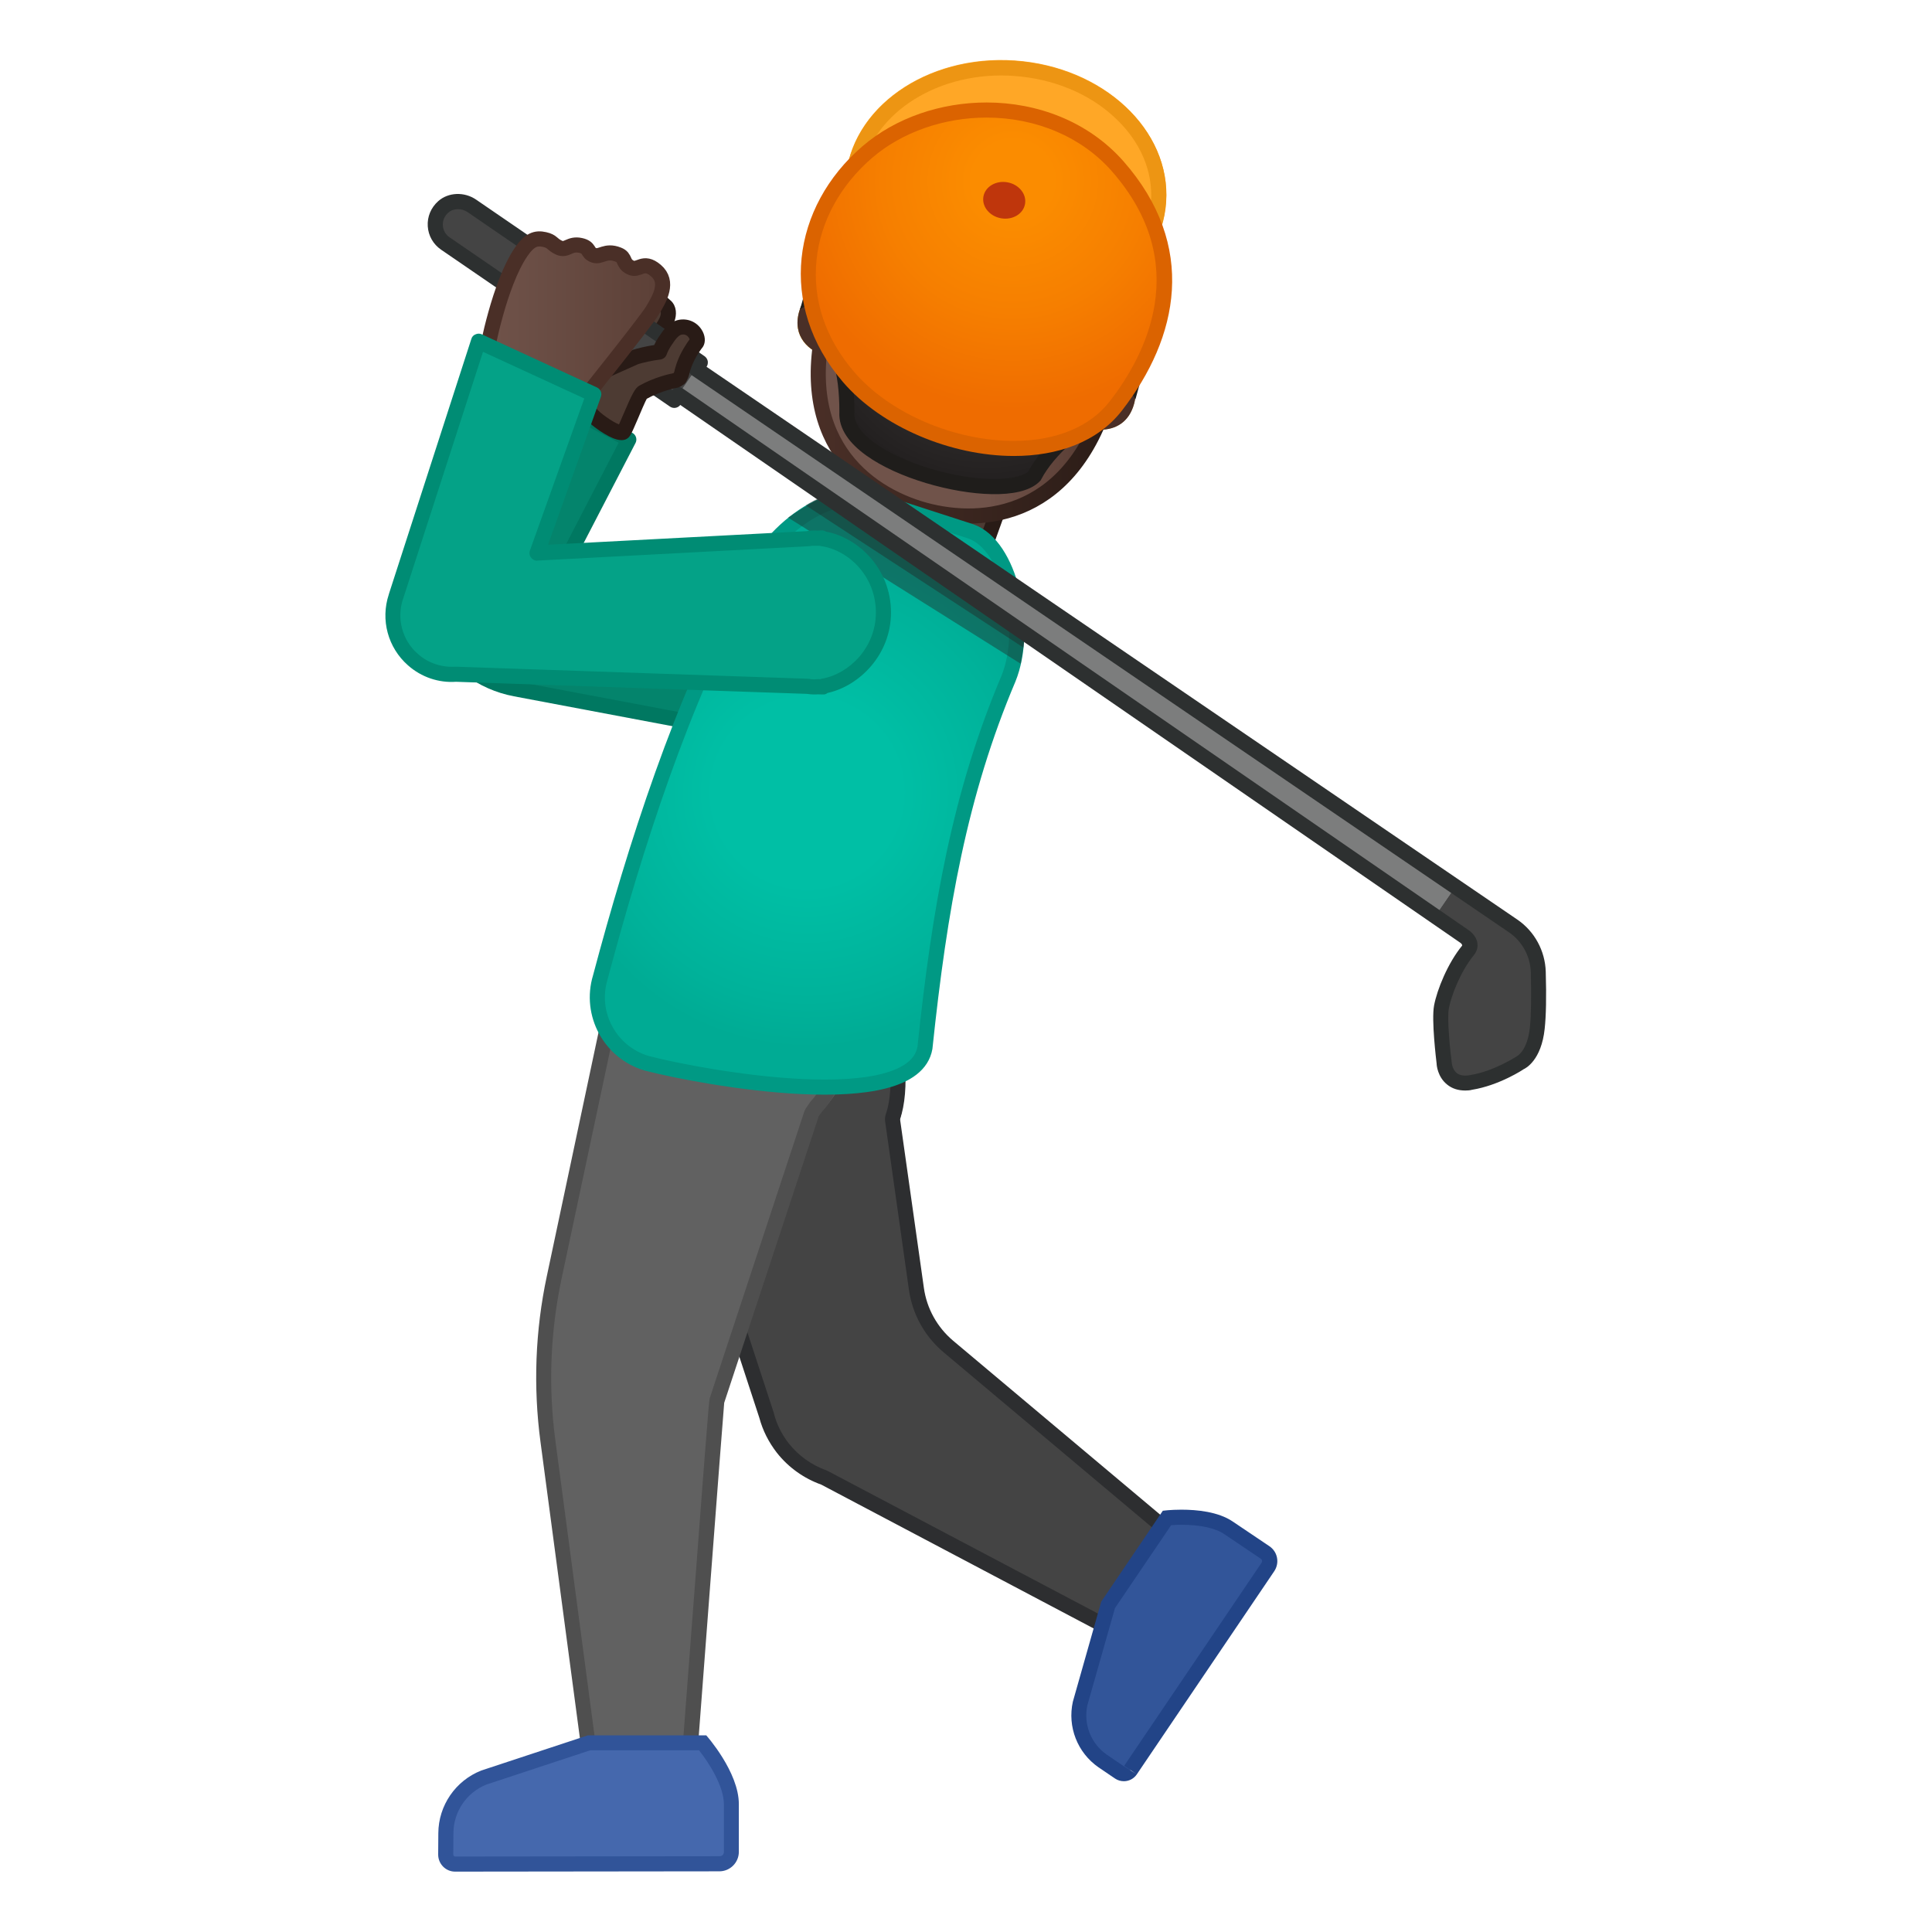 <svg enable-background="new 0 0 128 128" viewBox="0 0 128 128" xmlns="http://www.w3.org/2000/svg" xmlns:xlink="http://www.w3.org/1999/xlink"><path d="m37.13 37.86 4.53-8.74-6.84-3.6-5.85 11.29c-0.81 1.56-0.81 3.42 0 4.98v0c1.04 2.01 2.95 3.43 5.17 3.85l20.62 3.89 1.38-9.78-19.01-1.89z" fill="#04846C" stroke="#007861" stroke-linecap="round" stroke-linejoin="round" stroke-miterlimit="10"/><path d="m46.71 60.35c6.15-1.06 12.01 3.06 13.07 9.22 1.06 6.15-3.06 12.01-9.22 13.07s-10.01-21.22-3.85-22.29z" fill="#444"/><path d="m54.64 97.91c-1.14-0.41-2.08-1.08-2.78-1.97-0.5-0.64-0.86-1.36-1.07-2.13l-8.39-25.65c1.02-2.69 3.08-6.92 4.45-7.32 1.25-0.36 2.44-0.55 3.54-0.55 2.84 0 5.12 1.19 6.78 3.52 2.39 3.37 2.7 8.15 1.99 10.16-0.03 0.08-0.03 0.16-0.02 0.23l1.58 11.19c0.21 1.49 0.96 2.84 2.11 3.8l16.39 13.77-3.25 6.2-21.33-11.25z" fill="#444"/><path d="m50.39 60.79c2.67 0 4.81 1.11 6.37 3.31 2.3 3.24 2.6 7.8 1.93 9.71-0.05 0.15-0.07 0.31-0.05 0.47l1.58 11.18c0.23 1.61 1.04 3.07 2.28 4.12l16.08 13.51-2.83 5.4-20.88-11.02c-0.04-0.02-0.09-0.04-0.13-0.06-0.98-0.35-1.84-0.97-2.48-1.78-0.46-0.59-0.79-1.24-0.98-1.96 0-0.02-0.01-0.03-0.01-0.05l-8.33-25.46c1.21-3.15 3.09-6.57 4.06-6.86 1.19-0.34 2.34-0.51 3.39-0.51m0-1c-1.11 0-2.34 0.18-3.68 0.57-2.17 0.63-4.84 7.79-4.84 7.79l8.44 25.79c0.22 0.82 0.61 1.6 1.16 2.31 0.79 1 1.82 1.71 2.94 2.11l21.76 11.49 3.67-7-16.7-14.03c-1.05-0.89-1.74-2.13-1.93-3.49l-1.58-11.18c1.28-3.67-0.57-14.36-9.24-14.36z" fill="#2D2E30"/><path d="m74.45 117.5c-0.11 0-0.21-0.03-0.3-0.09l-1.09-0.74c-1.24-0.85-1.83-2.36-1.5-3.83l1.86-6.52 3.9-5.75c0.21-0.02 0.54-0.04 0.95-0.04 0.95 0 2.27 0.12 3.12 0.7l2.42 1.63c0.15 0.1 0.26 0.26 0.29 0.44 0.04 0.18 0 0.37-0.11 0.52l-9.1 13.45c-0.09 0.15-0.26 0.23-0.44 0.23z" fill="#325599"/><path d="m78.27 101.02c1.25 0 2.26 0.22 2.84 0.62l2.42 1.63c0.06 0.04 0.07 0.09 0.08 0.12 0.01 0.04 0.01 0.09-0.03 0.15l-9.1 13.45 0.83 0.56-0.88-0.55-1.09-0.74c-1.06-0.73-1.57-2.02-1.3-3.28l1.83-6.44 3.72-5.49c0.19-0.02 0.42-0.03 0.68-0.03m0-1c-0.72 0-1.23 0.07-1.23 0.07l-4.08 6.02-1.88 6.63c-0.37 1.66 0.3 3.38 1.7 4.35l1.09 0.74c0.18 0.12 0.38 0.18 0.59 0.18 0.33 0 0.66-0.16 0.86-0.46l9.1-13.45c0.37-0.55 0.23-1.29-0.32-1.66l-2.42-1.63c-0.97-0.66-2.39-0.79-3.41-0.79z" fill="#224487"/><path d="m45 54.87c6.22-0.54 11.71 4.06 12.25 10.28s-4.06 11.71-10.28 12.25-8.19-21.98-1.97-22.53z" fill="#616161"/><path d="m36.3 95.47c-0.48-3.62-0.34-7.26 0.42-10.83l4.62-21.74 15.26 4.15c-0.24 1.22-1.02 4.67-2.5 6.23l-0.28 0.39c-0.03 0.04-0.05 0.08-0.06 0.13l-6.26 18.98c-0.03 0.07-0.04 0.08-1.88 24.42l-6.43 0.02-2.89-21.75z" fill="#616161"/><path d="m41.71 63.53 14.3 3.89c-0.35 1.62-1.12 4.3-2.28 5.53-0.03 0.04-0.07 0.08-0.09 0.12l-0.23 0.33c-0.05 0.08-0.1 0.17-0.13 0.26l-6.26 18.98c-0.07 0.32-0.22 2.29-1.87 24.08l-5.53 0.02-2.83-21.34c-0.47-3.56-0.33-7.14 0.41-10.66l4.51-21.21m-0.76-1.25-4.72 22.26c-0.77 3.61-0.91 7.33-0.42 11l2.95 22.18 7.33-0.02s1.87-24.72 1.89-24.76l6.26-18.98 0.23-0.33c1.93-2.05 2.71-6.93 2.71-6.93l-16.23-4.42z" fill="#4F4F4F"/><g fill="#E49500"><path d="m74 24.13s1.64 0.77 1.13 2.62c-0.45 1.63-1.88 1.93-3.13 1.59l1.21-4.43 0.79 0.22z"/><path d="m55.25 18.99s-1.8-0.17-2.31 1.68c-0.45 1.63 0.63 2.62 1.88 2.97l1.21-4.43-0.78-0.22z"/></g><linearGradient id="i" x1="72.623" x2="74.728" y1="26.252" y2="26.252" gradientUnits="userSpaceOnUse"><stop stop-color="#70534A" offset="0"/><stop stop-color="#5C4037" offset="1"/></linearGradient><path d="m72.9 27.97c-0.09 0-0.19 0-0.28-0.02l0.94-3.42 0.31 0.08c0.04 0.03 1.16 0.62 0.78 2.01-0.31 1.12-1.12 1.35-1.75 1.35z" fill="url(#i)"/><path d="m73.88 25.26c0.22 0.22 0.46 0.61 0.28 1.23-0.1 0.35-0.29 0.81-0.88 0.94l0.6-2.17m-0.67-1.34-1.21 4.42c0.3 0.08 0.6 0.13 0.91 0.13 0.97 0 1.89-0.47 2.23-1.72 0.5-1.85-1.14-2.62-1.14-2.62l-0.79-0.21z" fill="#4A2F27"/><linearGradient id="h" x1="53.34" x2="55.424" y1="21.23" y2="21.23" gradientUnits="userSpaceOnUse"><stop stop-color="#70534A" offset="0"/><stop stop-color="#5C4037" offset="1"/></linearGradient><path d="m54.49 22.98c-0.61-0.28-1.41-0.91-1.06-2.18 0.33-1.19 1.3-1.31 1.7-1.31l0.3 0.08-0.94 3.41z" fill="url(#h)"/><path d="m54.78 20.02-0.59 2.17c-0.05-0.05-0.1-0.1-0.14-0.16-0.22-0.29-0.26-0.65-0.14-1.1 0.16-0.58 0.51-0.82 0.87-0.91m0.35-1.04c-0.41 0-1.76 0.12-2.19 1.68-0.45 1.63 0.63 2.62 1.88 2.97l1.21-4.43-0.79-0.22c0.01 0.01-0.03 0-0.11 0z" fill="#4A2F27"/><polygon points="67.94 28.75 64.32 38.81 56.31 36.97 60.73 16.18" fill="#4D3B33" stroke="#291B16" stroke-linecap="round" stroke-linejoin="round" stroke-miterlimit="10"/><linearGradient id="c" x1="54.218" x2="74.701" y1="21.586" y2="21.586" gradientUnits="userSpaceOnUse"><stop stop-color="#70534A" offset=".55"/><stop stop-color="#5C4037" offset=".83"/><stop stop-color="#3C2B24" offset="1"/></linearGradient><linearGradient id="b" x1="53.718" x2="75.201" y1="21.586" y2="21.586" gradientUnits="userSpaceOnUse"><stop stop-color="#4A2F27" offset="0"/><stop stop-color="#291B16" offset="1"/></linearGradient><path d="m67.95 9.44c-7.41-2.03-10.92 3.18-13.14 11.25-2.3 8.37 2.49 12.01 6.46 13.1 3.91 1.07 9.92 0.46 12.24-7.96 2.22-8.08 1.85-14.36-5.56-16.39z" fill="url(#c)" stroke="url(#b)" stroke-linecap="round" stroke-linejoin="round" stroke-miterlimit="10"/><radialGradient id="a" cx="65.347" cy="20.015" r="11.877" gradientUnits="userSpaceOnUse"><stop stop-color="#444140" offset="0"/><stop stop-color="#232020" offset="1"/></radialGradient><path d="m68.53 31.54c0.99-1.86 2.9-3.29 4.65-4.58l1.15-2.6s0.25 0.19 0.44 0.45c0.18 0.25 0.28 0.41 0.28 0.41s0.66-2.38 1.55-5.62c0.92-3.34-0.17-8.81-8.13-11.16l-0.21-0.06c-0.06-0.02-0.21-0.05-0.21-0.05-8.04-2.04-11.77 2.11-12.68 5.44-0.89 3.24-1.54 5.62-1.54 5.62s0.16-0.1 0.45-0.22c0.3-0.13 0.61-0.16 0.61-0.16l-0.34 2.82c0.95 0.98 1.57 2.63 1.56 5.49-0.24 3.54 10.43 6.26 12.42 4.22z" fill="url(#a)" stroke="#1F1D1B" stroke-miterlimit="10"/><radialGradient id="g" cx="53.472" cy="52.512" r="16.939" gradientUnits="userSpaceOnUse"><stop stop-color="#00BFA5" offset=".364"/><stop stop-color="#00B29A" offset=".812"/><stop stop-color="#00AB94" offset="1"/></radialGradient><path d="m42.83 70.44c-2.41-0.72-3.79-3.27-3.06-5.68 2.3-8.67 5.48-18.5 9.54-25.81 1.29-3.17 5.26-7.04 9.06-5.67l5.96 1.93c2.58 0.91 3.85 6.4 2.48 9.76-3.22 7.6-4.56 15.22-5.53 24.45-0.79 4.51-14.69 2-18.45 1.02z" fill="url(#g)" stroke="#009984" stroke-linecap="round" stroke-linejoin="round" stroke-miterlimit="10"/><polygon points="95.21 60.52 96.38 58.81 33.43 15.76 32.25 17.46" fill="#7C7D7D"/><path d="m44.67 26.53 1.73-2.51-15.17-10.41c-0.69-0.47-1.64-0.3-2.11 0.39-0.48 0.69-0.3 1.65 0.39 2.12l15.16 10.41z" fill="#2E2F2F"/><path d="m96.43 58.74s4.66 2.6 5.18 3.72c0.38 0.83 0.45 3.77 0.24 5.65-0.2 1.89-1.1 2.29-1.1 2.29s-1.58 1.05-3.28 1.32c-1.71 0.27-1.79-1.27-1.79-1.27s-0.35-2.81-0.18-3.73 0.83-2.61 1.76-3.75c0.42-0.51-0.26-0.95-0.26-0.95l-1.86-1.42 1.29-1.86z" fill="#2E2F2F"/><path d="m67.63 43.98-15.42-9.69s2.75-1.86 3.68-1.81c0.94 0.05 11.75 7.16 12.05 7.56 0.31 0.39-0.31 3.94-0.31 3.94z" fill="#212121" opacity=".4"/><path d="m67.8 42.9-14.42-9.42s1.56-1.01 2.49-0.96c0.94 0.05 12.09 8.99 12.09 8.99l-0.16 1.39z" fill="#212121" opacity=".4"/><path d="m41.4 22.09-2.53-1.57 1.42-2.31s3.62 1.62 3.92 2.21c0.29 0.58-0.38 1.38-0.38 1.38-0.88 1.28-1.63 0.78-2.43 0.29z" fill="#4D3B33" stroke="#291B16" stroke-linecap="round" stroke-linejoin="round" stroke-miterlimit="10"/><path d="m30.16 123.5c-0.17 0-0.33-0.07-0.44-0.18-0.12-0.12-0.18-0.28-0.18-0.44v-1.42c0.01-1.64 1.01-3.09 2.53-3.69l6.96-2.3h7.53c0.46 0.57 1.9 2.46 1.9 4.08v3.15c0 0.21-0.08 0.41-0.23 0.56s-0.35 0.23-0.56 0.23l-17.51 0.01z" fill="#4568AD"/><path d="m46.32 115.97c0.63 0.8 1.64 2.35 1.64 3.58v3.15c0 0.1-0.05 0.17-0.08 0.2-0.04 0.04-0.11 0.08-0.2 0.08l-17.52 0.02c-0.03 0-0.06-0.01-0.09-0.04-0.02-0.02-0.04-0.05-0.04-0.09l0.01-1.42c0.01-1.43 0.87-2.69 2.19-3.22l6.88-2.27h7.21m0.47-0.99h-7.84l-7.06 2.33c-1.71 0.67-2.84 2.32-2.85 4.15l-0.01 1.42c0 0.62 0.5 1.13 1.12 1.13l17.51-0.02c0.71 0 1.29-0.58 1.29-1.29v-3.15c0.01-2.14-2.16-4.57-2.16-4.57z" fill="#315499"/><path d="m96.43 58.74s4.66 2.6 5.18 3.72c0.38 0.83 0.45 3.77 0.24 5.65-0.2 1.89-1.1 2.29-1.1 2.29s-1.58 1.05-3.28 1.32c-1.71 0.27-1.79-1.27-1.79-1.27s-0.35-2.81-0.18-3.73 0.83-2.61 1.76-3.75c0.42-0.51-0.26-0.95-0.26-0.95l-1.86-1.42 1.29-1.86z" fill="#444"/><polygon points="95.21 60.52 96.38 58.81 33.43 15.76 32.25 17.46" fill="#7C7D7D"/><path d="m44.67 26.53 1.73-2.51-15.17-10.41c-0.69-0.47-1.64-0.3-2.11 0.39-0.48 0.69-0.3 1.65 0.39 2.12l15.16 10.41z" fill="#444"/><path d="m97.08 72.25c-0.48 0-0.88-0.13-1.21-0.4-0.63-0.51-0.69-1.29-0.69-1.38-0.03-0.26-0.35-2.88-0.17-3.85 0.2-1.06 0.91-2.81 1.86-3.97 0.02-0.07-0.07-0.16-0.15-0.21l-51.65-35.61c-0.16 0.21-0.46 0.26-0.68 0.11l-15.17-10.4c-0.52-0.36-0.84-0.92-0.88-1.55s0.21-1.23 0.69-1.66c0.67-0.6 1.74-0.64 2.52-0.1l15.13 10.37c0.11 0.08 0.18 0.19 0.21 0.32 0.02 0.13 0 0.27-0.08 0.38l53.71 36.62c1.15 0.78 1.85 2.08 1.89 3.46 0.05 1.67 0.02 2.94-0.07 3.77-0.22 2.11-1.28 2.64-1.4 2.69 0 0.01-1.61 1.07-3.41 1.36-0.14 0.04-0.3 0.05-0.45 0.05zm-52.14-46.61c0.1 0 0.2 0.03 0.28 0.09l52.06 35.88c0.07 0.05 0.52 0.35 0.6 0.86 0.03 0.2 0.02 0.5-0.24 0.82-0.89 1.09-1.5 2.71-1.65 3.52-0.13 0.69 0.09 2.82 0.19 3.58 0 0.04 0.04 0.46 0.33 0.7 0.2 0.16 0.5 0.21 0.88 0.14 1.58-0.25 3.07-1.23 3.09-1.24 0.07-0.04 0.72-0.4 0.88-1.93 0.08-0.78 0.1-2.03 0.06-3.64-0.03-1.06-0.57-2.06-1.46-2.66l-54.13-36.9c-0.11-0.08-0.19-0.19-0.21-0.32s0-0.27 0.08-0.38l-14.71-10.1c-0.41-0.28-0.96-0.27-1.29 0.03-0.25 0.22-0.38 0.52-0.36 0.85 0.02 0.32 0.18 0.6 0.44 0.78l14.76 10.12c0.1-0.13 0.25-0.2 0.4-0.2z" fill="#2D3030"/><path d="m44.79 25.2s-1.13 0.2-2.17 0.79c-0.31 0.18-1.16 2.56-1.32 2.65-0.38 0.22-2.15-1.01-2.29-1.5l0.08-2.12 3.08-1.38c0.48-0.14 2.02-0.51 2.47-0.26 0.92 0.5 0.63 1.68 0.15 1.82z" fill="#FFB300"/><linearGradient id="u" x1="39.826" x2="37.451" y1="16.906" y2="21.156" gradientUnits="userSpaceOnUse"><stop stop-color="#FFCA28" offset="0"/><stop stop-color="#FFB300" offset="1"/></linearGradient><path d="m43.46 17.93c-0.86-0.74-1.13 0.07-1.69-0.21s-0.29-0.65-0.81-0.85c-0.85-0.34-1.17 0.21-1.62 0.04-0.47-0.17-0.23-0.51-0.88-0.65-0.73-0.16-0.91 0.38-1.42 0.15-0.5-0.23-0.42-0.42-0.96-0.54-0.57-0.13-1 0.01-1.56 0.83-1.46 2.15-2.13 5.33-2.13 5.33l7.34 3.36s2.96-3.95 3.49-4.8c0.51-0.84 1.11-1.91 0.24-2.66z" fill="url(#u)"/><path d="m46.16 22.71s-0.56 0.68-0.85 1.55-0.21 1.01-0.7 0.69l-0.45-0.22c-0.49-0.32-0.56-0.53-0.53-1.07s0.54-1.19 0.54-1.19c0.21-0.32 0.51-0.71 0.91-0.79 0.82-0.15 1.29 0.71 1.08 1.03z" fill="#FFB300"/><path d="m45.08 21.68c-0.4 0.07-0.7 0.47-0.91 0.79 0 0-0.32 0.41-0.47 0.85-0.58 0.07-1.25 0.23-1.54 0.32l-3.08 1.38-0.08 2.12c0.14 0.49 1.91 1.72 2.29 1.5 0.16-0.09 1.01-2.48 1.32-2.65 1.04-0.59 2.17-0.79 2.17-0.79 0.06-0.02 0.12-0.05 0.17-0.1 0.05-0.01 0.09-0.07 0.13-0.16 0.07-0.11 0.11-0.25 0.13-0.39 0.03-0.08 0.06-0.18 0.09-0.28 0.29-0.87 0.85-1.55 0.85-1.55 0.22-0.33-0.25-1.19-1.07-1.04z" fill="#4D3B33"/><path d="m41.17 29.16c-0.2 0-0.4-0.07-0.56-0.13-0.64-0.26-1.92-1.12-2.1-1.76-0.01-0.05-0.02-0.1-0.02-0.16l0.08-2.12c0.01-0.19 0.12-0.36 0.3-0.44l3.08-1.38c0.32-0.1 0.86-0.23 1.39-0.31 0.17-0.37 0.39-0.66 0.42-0.7 0.22-0.35 0.62-0.86 1.22-0.97 0.58-0.11 1.16 0.13 1.49 0.63 0.26 0.39 0.3 0.85 0.1 1.16-0.04 0.05-0.54 0.67-0.8 1.44l-0.09 0.27c-0.01 0.14-0.08 0.34-0.17 0.5-0.05 0.14-0.15 0.26-0.3 0.34-0.09 0.07-0.19 0.12-0.3 0.15-0.06 0.01-1.12 0.21-2.06 0.74-0.07 0.11-0.44 0.96-0.63 1.42-0.4 0.93-0.48 1.11-0.69 1.23-0.11 0.07-0.23 0.09-0.36 0.09zm-1.67-2.12c0.19 0.29 1.07 0.91 1.51 1.08 0.08-0.19 0.2-0.46 0.29-0.67 0.57-1.33 0.77-1.74 1.06-1.9 0.97-0.55 2.01-0.78 2.27-0.83l0.02-0.04c0.01-0.02 0.04-0.08 0.06-0.21l0.11-0.37c0.26-0.76 0.7-1.39 0.87-1.62-0.02-0.05-0.06-0.14-0.15-0.22-0.11-0.09-0.23-0.12-0.38-0.09-0.11 0.02-0.3 0.13-0.58 0.57-0.03 0.04-0.29 0.39-0.41 0.74-0.06 0.18-0.22 0.31-0.42 0.34-0.55 0.06-1.19 0.22-1.46 0.3l-2.73 1.22-0.06 1.7z" fill="#291B16"/><ellipse transform="matrix(.068 -.998 .998 .068 49.458 78.294)" cx="66.64" cy="12.67" rx="8.66" ry="10.64" fill="#FFA726"/><path d="m66.33 5c0.28 0 0.55 0.01 0.83 0.03 2.61 0.18 5 1.16 6.72 2.78 1.67 1.56 2.51 3.52 2.38 5.52-0.27 3.93-4.36 7.01-9.31 7.01-0.28 0-0.55-0.01-0.83-0.03-2.61-0.18-5-1.16-6.72-2.78-1.67-1.56-2.51-3.52-2.38-5.52 0.27-3.93 4.36-7.01 9.31-7.01m0-1c-5.47 0-10 3.42-10.31 7.95-0.33 4.77 4.16 8.96 10.03 9.37 0.3 0.02 0.6 0.03 0.9 0.03 5.47 0 10-3.42 10.31-7.95 0.33-4.77-4.16-8.96-10.03-9.37-0.3-0.02-0.6-0.03-0.9-0.03z" fill="#ED9513"/><radialGradient id="t" cx="67.102" cy="11.999" r="15.401" gradientUnits="userSpaceOnUse"><stop stop-color="#FB8C00" offset=".171"/><stop stop-color="#F67F00" offset=".562"/><stop stop-color="#EF6C00" offset=".983"/></radialGradient><path d="m74.23 10.83c4.85 5.52 3.59 11.46-0.08 16.19-3.91 5.05-13.87 3.1-18.13-1.86s-3.3-11.37 1.28-15.3 12.61-3.95 16.93 0.97z" fill="url(#t)"/><path d="m65.36 7.79c3.29 0 6.31 1.29 8.29 3.54 5.41 6.15 2.25 12.2-0.12 15.25-1.31 1.7-3.57 2.63-6.36 2.63-3.98 0-8.24-1.84-10.58-4.57-1.91-2.22-2.77-4.79-2.49-7.44 0.26-2.53 1.57-4.93 3.69-6.75 1.97-1.69 4.73-2.66 7.57-2.66m0-1c-3.01 0-6.01 1-8.22 2.9-4.67 4.01-5.65 10.54-1.3 15.61 2.57 3 7.18 4.91 11.34 4.91 2.87 0 5.53-0.91 7.16-3.02 3.74-4.83 5.03-10.89 0.08-16.52-2.34-2.64-5.71-3.88-9.06-3.88z" fill="#DB6300"/><ellipse transform="matrix(.179 -.984 .984 .179 41.554 76.368)" cx="66.54" cy="13.28" rx="1.21" ry="1.4" fill="#BF360C"/><linearGradient id="s" x1="32.248" x2="43.903" y1="21.176" y2="21.176" gradientUnits="userSpaceOnUse"><stop stop-color="#70534A" offset="0"/><stop stop-color="#5C4037" offset="1"/></linearGradient><path d="m43.46 17.93c-0.86-0.74-1.13 0.07-1.69-0.21s-0.29-0.65-0.81-0.85c-0.85-0.34-1.17 0.21-1.62 0.04-0.47-0.17-0.23-0.51-0.88-0.65-0.73-0.16-0.91 0.38-1.42 0.15-0.5-0.23-0.42-0.42-0.96-0.54-0.57-0.13-1 0.01-1.56 0.83-1.46 2.15-2.27 6.59-2.27 6.59l6.35 3.24s4.08-5.09 4.61-5.93c0.52-0.85 1.12-1.92 0.25-2.67z" fill="url(#s)" stroke="#4A2F27" stroke-miterlimit="10"/><path d="m58.53 40.57c0-2.73-2.08-4.62-4.07-4.9v-0.04l-0.26 0.01c-0.08-0.01-0.16-0.01-0.24-0.01-0.16 0-0.32 0.02-0.48 0.05l-17.89 0.94 3.75-10.51-7.63-3.52-5.46 16.89c-0.5 1.46-0.11 3.13 1.11 4.21 0.82 0.72 1.86 1.04 2.87 0.96l23.31 0.81c0.13 0.02 0.27 0.04 0.41 0.04 0.07 0 0.15-0.01 0.23-0.01l0.39 0.01v-0.06c1.96-0.33 3.96-2.26 3.96-4.87z" fill="#04A287"/><path d="m53.95 46.01c-0.17 0-0.33-0.02-0.5-0.04l-23.24-0.8c-1.14 0.08-2.29-0.3-3.18-1.09-1.33-1.17-1.83-3.01-1.27-4.7 0-0.01 0.01-0.03 0.01-0.04l5.46-16.89c0.04-0.14 0.14-0.25 0.28-0.3 0.13-0.06 0.28-0.06 0.41 0l7.63 3.52c0.24 0.11 0.35 0.38 0.26 0.62l-3.5 9.8 17.14-0.9c0.17-0.04 0.46-0.06 0.74-0.04l0.24-0.01c0.1-0.01 0.2 0.02 0.29 0.08 2.15 0.4 4.31 2.46 4.31 5.36 0 2.8-2.1 4.87-4.2 5.33-0.08 0.06-0.18 0.11-0.29 0.1l-0.38-0.01c-0.08 0.01-0.14 0.01-0.21 0.01zm-23.75-1.84 23.36 0.8c0.17 0.03 0.28 0.04 0.39 0.04l0.12-0.01c0.02 0 0.12 0 0.13-0.01l0.15 0.01c0.04-0.02 0.08-0.04 0.13-0.04 1.75-0.31 3.55-2.03 3.55-4.38 0-2.44-1.85-4.15-3.64-4.4-0.03 0-0.07-0.01-0.1-0.02h-0.07-0.11c-0.18-0.01-0.36 0-0.54 0.03l-17.96 0.95c-0.16 0.03-0.33-0.07-0.43-0.2s-0.13-0.31-0.07-0.47l3.6-10.07-6.71-3.09-5.27 16.29c0 0.02-0.01 0.04-0.02 0.05-0.45 1.31-0.07 2.76 0.97 3.67 0.7 0.62 1.58 0.91 2.52 0.85z" fill="#008C74"/><g display="none"><g display="inline"><g opacity=".6"><circle cx="-82.97" cy="-75.34" r="28" fill="none" opacity=".61" stroke="#000" stroke-miterlimit="10" stroke-width=".263"/><line x1="-62.97" x2="-62.97" y1="-139.34" y2="-11.34" fill="none" opacity=".61" stroke="#000" stroke-miterlimit="10" stroke-width=".25"/><line x1="-102.97" x2="-102.97" y1="-139.34" y2="-11.34" fill="none" opacity=".61" stroke="#000" stroke-miterlimit="10" stroke-width=".25"/><line x1="-82.97" x2="-82.97" y1="-139.34" y2="-11.34" fill="none" opacity=".61" stroke="#000" stroke-miterlimit="10" stroke-width=".25"/><line x1="-18.97" x2="-146.97" y1="-75.34" y2="-75.34" fill="none" opacity=".61" stroke="#000" stroke-miterlimit="10" stroke-width=".25"/><line x1="-18.97" x2="-146.97" y1="-95.34" y2="-95.34" fill="none" opacity=".61" stroke="#000" stroke-miterlimit="10" stroke-width=".25"/><line x1="-18.97" x2="-146.97" y1="-55.59" y2="-55.59" fill="none" opacity=".61" stroke="#000" stroke-miterlimit="10" stroke-width=".25"/><line x1="-18.97" x2="-146.97" y1="-11.34" y2="-139.34" fill="none" opacity=".61" stroke="#000" stroke-miterlimit="10" stroke-width=".25"/><line x1="-146.97" x2="-18.97" y1="-11.34" y2="-139.34" fill="none" opacity=".61" stroke="#000" stroke-miterlimit="10" stroke-width=".25"/><g opacity=".61"><path d="m-82.97-135.08c32.94 0 59.74 26.8 59.74 59.74s-26.8 59.74-59.74 59.74-59.74-26.8-59.74-59.74 26.8-59.74 59.74-59.74m0-0.26c-33.14 0-60 26.86-60 60s26.86 60 60 60 60-26.86 60-60-26.86-60-60-60z"/></g><path d="m-39-23.37h-87.94c-4.42 0-8.03-3.61-8.03-8.03v-87.91c0-4.42 3.61-8.03 8.03-8.03h87.94c4.42 0 8.03 3.61 8.03 8.03v87.91c0 4.42-3.61 8.03-8.03 8.03z" fill="none" opacity=".61" stroke="#000" stroke-miterlimit="10" stroke-width=".258"/><path d="m-46.97-15.34h-72c-4.4 0-8-3.6-8-8v-104c0-4.4 3.6-8 8-8h72c4.4 0 8 3.6 8 8v104c0 4.4-3.6 8-8 8z" fill="none" opacity=".61" stroke="#000" stroke-miterlimit="10" stroke-width=".263"/><path d="m-33.2-31.34h-99.54c-5.63 0-10.23-4.6-10.23-10.23v-67.48c0-5.63 4.6-10.23 10.23-10.23h99.54c5.63 0 10.23 4.6 10.23 10.23v67.48c0 5.63-4.6 10.23-10.23 10.23z" fill="none" opacity=".61" stroke="#000" stroke-miterlimit="10" stroke-width=".263"/></g><g opacity=".2"><defs><rect id="k" x="-146.97" y="-139.34" width="128" height="128" opacity=".2"/></defs><clipPath id="r"><use xlink:href="#k"/></clipPath><g clip-path="url(#r)"><g fill="none" stroke="#000" stroke-miterlimit="10" stroke-width=".25"><line x1="-174.97" x2="-174.97" y1="20.66" y2="-171.34"/><line x1="-170.97" x2="-170.97" y1="20.66" y2="-171.34"/><line x1="-166.97" x2="-166.97" y1="20.66" y2="-171.34"/><line x1="-162.97" x2="-162.97" y1="20.66" y2="-171.34"/><line x1="-158.97" x2="-158.97" y1="20.66" y2="-171.34"/><line x1="-154.97" x2="-154.97" y1="20.66" y2="-171.34"/><line x1="-150.97" x2="-150.97" y1="20.66" y2="-171.34"/><line x1="-146.97" x2="-146.97" y1="20.66" y2="-171.34"/><line x1="-142.97" x2="-142.97" y1="20.66" y2="-171.34"/><line x1="-138.97" x2="-138.97" y1="20.66" y2="-171.34"/><line x1="-134.97" x2="-134.97" y1="20.66" y2="-171.34"/><line x1="-130.97" x2="-130.97" y1="20.66" y2="-171.34"/><line x1="-126.97" x2="-126.97" y1="20.66" y2="-171.34"/><line x1="-122.97" x2="-122.97" y1="20.66" y2="-171.34"/><line x1="-118.97" x2="-118.97" y1="20.66" y2="-171.34"/><line x1="-114.97" x2="-114.97" y1="20.66" y2="-171.34"/><line x1="-110.97" x2="-110.97" y1="20.66" y2="-171.34"/><line x1="-106.97" x2="-106.97" y1="20.66" y2="-171.34"/><line x1="-102.97" x2="-102.97" y1="20.66" y2="-171.34"/><line x1="-98.97" x2="-98.97" y1="20.66" y2="-171.34"/><line x1="-94.97" x2="-94.97" y1="20.66" y2="-171.34"/><line x1="-90.97" x2="-90.97" y1="20.66" y2="-171.34"/><line x1="-86.97" x2="-86.97" y1="20.66" y2="-171.34"/><line x1="-82.97" x2="-82.97" y1="20.66" y2="-171.34"/><line x1="-78.97" x2="-78.97" y1="20.66" y2="-171.34"/><line x1="-74.97" x2="-74.97" y1="20.66" y2="-171.34"/><line x1="-70.97" x2="-70.97" y1="20.66" y2="-171.34"/><line x1="-66.97" x2="-66.97" y1="20.66" y2="-171.34"/><line x1="-62.97" x2="-62.97" y1="20.66" y2="-171.34"/><line x1="-58.97" x2="-58.97" y1="20.66" y2="-171.34"/><line x1="-54.97" x2="-54.97" y1="20.66" y2="-171.34"/><line x1="-50.97" x2="-50.97" y1="20.66" y2="-171.34"/><line x1="-46.97" x2="-46.97" y1="20.66" y2="-171.34"/><line x1="-42.97" x2="-42.97" y1="20.66" y2="-171.34"/><line x1="-38.97" x2="-38.97" y1="20.66" y2="-171.34"/><line x1="-34.97" x2="-34.97" y1="20.66" y2="-171.34"/><line x1="-30.97" x2="-30.97" y1="20.66" y2="-171.34"/><line x1="-26.97" x2="-26.97" y1="20.66" y2="-171.34"/><line x1="-22.97" x2="-22.97" y1="20.66" y2="-171.34"/><line x1="-18.97" x2="-18.97" y1="20.66" y2="-171.34"/><line x1="-14.97" x2="-14.97" y1="20.66" y2="-171.34"/><line x1="-10.97" x2="-10.97" y1="20.66" y2="-171.34"/><line x1="-9.97" x2="-9.97" y1="26.72" y2="-165.28"/><line x1="-2.97" x2="-2.97" y1="20.66" y2="-171.34"/><line x1="1.03" x2="1.03" y1="20.66" y2="-171.34"/><line x1="5.03" x2="5.03" y1="20.66" y2="-171.34"/><line x1="9.03" x2="9.03" y1="20.66" y2="-171.34"/></g><g fill="none" stroke="#000" stroke-miterlimit="10" stroke-width=".25"><line x1="-178.97" x2="13.03" y1="-167.34" y2="-167.34"/><line x1="-178.97" x2="13.03" y1="-163.34" y2="-163.34"/><line x1="-178.97" x2="13.03" y1="-159.34" y2="-159.34"/><line x1="-178.97" x2="13.03" y1="-155.34" y2="-155.34"/><line x1="-178.97" x2="13.03" y1="-151.34" y2="-151.34"/><line x1="-178.97" x2="13.03" y1="-147.34" y2="-147.34"/><line x1="-178.97" x2="13.03" y1="-143.34" y2="-143.34"/><line x1="-178.97" x2="13.03" y1="-139.34" y2="-139.34"/><line x1="-178.97" x2="13.03" y1="-135.34" y2="-135.34"/><line x1="-178.97" x2="13.03" y1="-131.34" y2="-131.34"/><line x1="-178.97" x2="13.03" y1="-127.34" y2="-127.34"/><line x1="-178.97" x2="13.03" y1="-123.34" y2="-123.34"/><line x1="-178.97" x2="13.03" y1="-119.34" y2="-119.34"/><line x1="-178.97" x2="13.03" y1="-115.34" y2="-115.34"/><line x1="-178.97" x2="13.03" y1="-111.34" y2="-111.34"/><line x1="-178.97" x2="13.03" y1="-107.34" y2="-107.34"/><line x1="-178.97" x2="13.03" y1="-103.34" y2="-103.34"/><line x1="-178.97" x2="13.03" y1="-99.34" y2="-99.34"/><line x1="-178.97" x2="13.03" y1="-95.34" y2="-95.34"/><line x1="-178.97" x2="13.03" y1="-91.34" y2="-91.34"/><line x1="-178.97" x2="13.03" y1="-87.34" y2="-87.34"/><line x1="-178.97" x2="13.03" y1="-83.34" y2="-83.34"/><line x1="-178.97" x2="13.03" y1="-79.34" y2="-79.34"/><line x1="-178.97" x2="13.03" y1="-75.34" y2="-75.34"/><line x1="-178.97" x2="13.03" y1="-71.34" y2="-71.34"/><line x1="-178.97" x2="13.03" y1="-67.34" y2="-67.34"/><line x1="-178.97" x2="13.03" y1="-63.34" y2="-63.34"/><line x1="-178.97" x2="13.03" y1="-59.34" y2="-59.34"/><line x1="-178.97" x2="13.03" y1="-55.34" y2="-55.34"/><line x1="-178.97" x2="13.03" y1="-51.34" y2="-51.34"/><line x1="-178.97" x2="13.03" y1="-47.34" y2="-47.34"/><line x1="-178.97" x2="13.03" y1="-43.34" y2="-43.34"/><line x1="-178.97" x2="13.03" y1="-39.34" y2="-39.34"/><line x1="-178.97" x2="13.03" y1="-35.34" y2="-35.34"/><line x1="-178.97" x2="13.03" y1="-31.34" y2="-31.34"/><line x1="-178.97" x2="13.03" y1="-27.34" y2="-27.34"/><line x1="-178.97" x2="13.03" y1="-23.34" y2="-23.34"/><line x1="-178.97" x2="13.03" y1="-19.34" y2="-19.34"/><line x1="-178.97" x2="13.03" y1="-15.34" y2="-15.34"/><line x1="-178.97" x2="13.03" y1="-11.34" y2="-11.34"/><line x1="-178.97" x2="13.03" y1="-7.34" y2="-7.34"/><line x1="-178.97" x2="13.03" y1="-3.34" y2="-3.34"/><line x1="-178.97" x2="13.03" y1=".66" y2=".66"/><line x1="-178.97" x2="13.03" y1="4.66" y2="4.66"/><line x1="-178.97" x2="13.03" y1="8.66" y2="8.66"/><line x1="-178.97" x2="13.03" y1="12.66" y2="12.66"/><line x1="-178.97" x2="13.03" y1="16.66" y2="16.66"/></g><path d="m12.78-171.09v191.5h-191.5v-191.5h191.5m0.25-0.25h-192v192h192v-192z"/></g></g><g fill="#F44336"><rect x="-146.97" y="-139.34" width="4" height="128" opacity=".3"/><rect x="-22.97" y="-139.34" width="4" height="128" opacity=".3"/><rect transform="matrix(-1.837e-16 1 -1 -1.837e-16 -220.3 -54.366)" x="-84.97" y="-197.34" width="4" height="120" opacity=".3"/><rect transform="matrix(-1.837e-16 1 -1 -1.837e-16 -96.304 69.634)" x="-84.97" y="-73.34" width="4" height="120" opacity=".3"/></g></g><g display="inline"><g opacity=".6"><circle cx="-82.97" cy="64" r="28" fill="none" opacity=".61" stroke="#000" stroke-miterlimit="10" stroke-width=".263"/><line x1="-62.97" x2="-62.97" y2="128" fill="none" opacity=".61" stroke="#000" stroke-miterlimit="10" stroke-width=".25"/><line x1="-102.97" x2="-102.97" y2="128" fill="none" opacity=".61" stroke="#000" stroke-miterlimit="10" stroke-width=".25"/><line x1="-82.97" x2="-82.97" y2="128" fill="none" opacity=".61" stroke="#000" stroke-miterlimit="10" stroke-width=".25"/><line x1="-18.97" x2="-146.97" y1="64" y2="64" fill="none" opacity=".61" stroke="#000" stroke-miterlimit="10" stroke-width=".25"/><line x1="-18.97" x2="-146.97" y1="44" y2="44" fill="none" opacity=".61" stroke="#000" stroke-miterlimit="10" stroke-width=".25"/><line x1="-18.97" x2="-146.97" y1="83.75" y2="83.75" fill="none" opacity=".61" stroke="#000" stroke-miterlimit="10" stroke-width=".25"/><line x1="-18.97" x2="-146.97" y1="128" fill="none" opacity=".61" stroke="#000" stroke-miterlimit="10" stroke-width=".25"/><line x1="-146.97" x2="-18.97" y1="128" fill="none" opacity=".61" stroke="#000" stroke-miterlimit="10" stroke-width=".25"/><g opacity=".61"><path d="m-82.97 4.26c32.94 0 59.74 26.8 59.74 59.74s-26.8 59.74-59.74 59.74-59.74-26.8-59.74-59.74 26.8-59.74 59.74-59.74m0-0.26c-33.14 0-60 26.86-60 60s26.86 60 60 60 60-26.86 60-60-26.86-60-60-60z"/></g><path d="m-39 115.97h-87.94c-4.42 0-8.03-3.61-8.03-8.03v-87.91c0-4.42 3.61-8.03 8.03-8.03h87.94c4.42 0 8.03 3.61 8.03 8.03v87.91c0 4.42-3.61 8.03-8.03 8.03z" fill="none" opacity=".61" stroke="#000" stroke-miterlimit="10" stroke-width=".258"/><path d="m-46.97 124h-72c-4.4 0-8-3.6-8-8v-104c0-4.4 3.6-8 8-8h72c4.4 0 8 3.6 8 8v104c0 4.4-3.6 8-8 8z" fill="none" opacity=".61" stroke="#000" stroke-miterlimit="10" stroke-width=".263"/><path d="m-33.2 108h-99.54c-5.63 0-10.23-4.6-10.23-10.23v-67.49c0-5.63 4.6-10.23 10.23-10.23h99.54c5.63 0 10.23 4.6 10.23 10.23v67.48c0 5.64-4.6 10.24-10.23 10.24z" fill="none" opacity=".61" stroke="#000" stroke-miterlimit="10" stroke-width=".263"/></g><g opacity=".2"><defs><rect id="f" x="-146.97" width="128" height="128" opacity=".2"/></defs><clipPath id="q"><use xlink:href="#f"/></clipPath><g clip-path="url(#q)"><g fill="none" stroke="#000" stroke-miterlimit="10" stroke-width=".25"><line x1="-174.97" x2="-174.97" y1="160" y2="-32"/><line x1="-170.97" x2="-170.97" y1="160" y2="-32"/><line x1="-166.97" x2="-166.97" y1="160" y2="-32"/><line x1="-162.97" x2="-162.97" y1="160" y2="-32"/><line x1="-158.97" x2="-158.97" y1="160" y2="-32"/><line x1="-154.97" x2="-154.97" y1="160" y2="-32"/><line x1="-150.97" x2="-150.97" y1="160" y2="-32"/><line x1="-146.97" x2="-146.97" y1="160" y2="-32"/><line x1="-142.97" x2="-142.97" y1="160" y2="-32"/><line x1="-138.97" x2="-138.97" y1="160" y2="-32"/><line x1="-134.97" x2="-134.97" y1="160" y2="-32"/><line x1="-130.97" x2="-130.97" y1="160" y2="-32"/><line x1="-126.97" x2="-126.97" y1="160" y2="-32"/><line x1="-122.97" x2="-122.97" y1="160" y2="-32"/><line x1="-118.97" x2="-118.97" y1="160" y2="-32"/><line x1="-114.97" x2="-114.97" y1="160" y2="-32"/><line x1="-110.97" x2="-110.97" y1="160" y2="-32"/><line x1="-106.97" x2="-106.97" y1="160" y2="-32"/><line x1="-102.97" x2="-102.97" y1="160" y2="-32"/><line x1="-98.97" x2="-98.97" y1="160" y2="-32"/><line x1="-94.97" x2="-94.97" y1="160" y2="-32"/><line x1="-90.97" x2="-90.97" y1="160" y2="-32"/><line x1="-86.97" x2="-86.97" y1="160" y2="-32"/><line x1="-82.97" x2="-82.97" y1="160" y2="-32"/><line x1="-78.97" x2="-78.97" y1="160" y2="-32"/><line x1="-74.97" x2="-74.97" y1="160" y2="-32"/><line x1="-70.97" x2="-70.97" y1="160" y2="-32"/><line x1="-66.97" x2="-66.97" y1="160" y2="-32"/><line x1="-62.97" x2="-62.97" y1="160" y2="-32"/><line x1="-58.97" x2="-58.97" y1="160" y2="-32"/><line x1="-54.97" x2="-54.97" y1="160" y2="-32"/><line x1="-50.97" x2="-50.97" y1="160" y2="-32"/><line x1="-46.97" x2="-46.97" y1="160" y2="-32"/><line x1="-42.97" x2="-42.97" y1="160" y2="-32"/><line x1="-38.97" x2="-38.97" y1="160" y2="-32"/><line x1="-34.97" x2="-34.97" y1="160" y2="-32"/><line x1="-30.97" x2="-30.97" y1="160" y2="-32"/><line x1="-26.97" x2="-26.97" y1="160" y2="-32"/><line x1="-22.97" x2="-22.97" y1="160" y2="-32"/><line x1="-18.97" x2="-18.97" y1="160" y2="-32"/><line x1="-14.97" x2="-14.97" y1="160" y2="-32"/><line x1="-10.97" x2="-10.97" y1="160" y2="-32"/><line x1="-9.97" x2="-9.97" y1="166.05" y2="-25.95"/><line x1="-2.97" x2="-2.97" y1="160" y2="-32"/><line x1="1.03" x2="1.03" y1="160" y2="-32"/><line x1="5.03" x2="5.03" y1="160" y2="-32"/><line x1="9.03" x2="9.03" y1="160" y2="-32"/></g><g fill="none" stroke="#000" stroke-miterlimit="10" stroke-width=".25"><line x1="-178.97" x2="13.03" y1="-28" y2="-28"/><line x1="-178.97" x2="13.03" y1="-24" y2="-24"/><line x1="-178.97" x2="13.03" y1="-20" y2="-20"/><line x1="-178.97" x2="13.03" y1="-16" y2="-16"/><line x1="-178.97" x2="13.03" y1="-12" y2="-12"/><line x1="-178.97" x2="13.03" y1="-8" y2="-8"/><line x1="-178.97" x2="13.03" y1="-4" y2="-4"/><line x1="-178.97" x2="13.03"/><line x1="-178.97" x2="13.03" y1="4" y2="4"/><line x1="-178.97" x2="13.03" y1="8" y2="8"/><line x1="-178.97" x2="13.03" y1="12" y2="12"/><line x1="-178.97" x2="13.03" y1="16" y2="16"/><line x1="-178.97" x2="13.03" y1="20" y2="20"/><line x1="-178.97" x2="13.03" y1="24" y2="24"/><line x1="-178.97" x2="13.03" y1="28" y2="28"/><line x1="-178.97" x2="13.03" y1="32" y2="32"/><line x1="-178.97" x2="13.03" y1="36" y2="36"/><line x1="-178.97" x2="13.03" y1="40" y2="40"/><line x1="-178.97" x2="13.03" y1="44" y2="44"/><line x1="-178.97" x2="13.03" y1="48" y2="48"/><line x1="-178.97" x2="13.03" y1="52" y2="52"/><line x1="-178.97" x2="13.03" y1="56" y2="56"/><line x1="-178.97" x2="13.03" y1="60" y2="60"/><line x1="-178.97" x2="13.03" y1="64" y2="64"/><line x1="-178.97" x2="13.03" y1="68" y2="68"/><line x1="-178.97" x2="13.03" y1="72" y2="72"/><line x1="-178.97" x2="13.03" y1="76" y2="76"/><line x1="-178.97" x2="13.03" y1="80" y2="80"/><line x1="-178.97" x2="13.03" y1="84" y2="84"/><line x1="-178.97" x2="13.03" y1="88" y2="88"/><line x1="-178.97" x2="13.03" y1="92" y2="92"/><line x1="-178.97" x2="13.03" y1="96" y2="96"/><line x1="-178.97" x2="13.03" y1="100" y2="100"/><line x1="-178.97" x2="13.03" y1="104" y2="104"/><line x1="-178.97" x2="13.03" y1="108" y2="108"/><line x1="-178.97" x2="13.03" y1="112" y2="112"/><line x1="-178.97" x2="13.03" y1="116" y2="116"/><line x1="-178.97" x2="13.03" y1="120" y2="120"/><line x1="-178.97" x2="13.03" y1="124" y2="124"/><line x1="-178.97" x2="13.03" y1="128" y2="128"/><line x1="-178.97" x2="13.03" y1="132" y2="132"/><line x1="-178.97" x2="13.03" y1="136" y2="136"/><line x1="-178.97" x2="13.03" y1="140" y2="140"/><line x1="-178.97" x2="13.03" y1="144" y2="144"/><line x1="-178.97" x2="13.03" y1="148" y2="148"/><line x1="-178.97" x2="13.03" y1="152" y2="152"/><line x1="-178.97" x2="13.03" y1="156" y2="156"/></g><path d="m12.78-31.75v191.5h-191.5v-191.5h191.5m0.25-0.25h-192v192h192v-192z"/></g></g><g fill="#F44336"><rect x="-146.97" width="4" height="128" opacity=".3"/><rect x="-22.97" width="4" height="128" opacity=".3"/><rect transform="matrix(-1.837e-16 1 -1 -1.837e-16 -80.969 84.969)" x="-84.97" y="-58" width="4" height="120" opacity=".3"/><rect transform="matrix(-1.837e-16 1 -1 -1.837e-16 43.031 208.97)" x="-84.97" y="66" width="4" height="120" opacity=".3"/></g></g><g display="inline"><g opacity=".6"><circle cx="64" cy="-75.34" r="28" fill="none" opacity=".61" stroke="#000" stroke-miterlimit="10" stroke-width=".263"/><line x1="84" x2="84" y1="-139.34" y2="-11.34" fill="none" opacity=".61" stroke="#000" stroke-miterlimit="10" stroke-width=".25"/><line x1="44" x2="44" y1="-139.34" y2="-11.34" fill="none" opacity=".61" stroke="#000" stroke-miterlimit="10" stroke-width=".25"/><line x1="64" x2="64" y1="-139.34" y2="-11.34" fill="none" opacity=".61" stroke="#000" stroke-miterlimit="10" stroke-width=".25"/><line x1="128" y1="-75.34" y2="-75.34" fill="none" opacity=".61" stroke="#000" stroke-miterlimit="10" stroke-width=".25"/><line x1="128" y1="-95.34" y2="-95.34" fill="none" opacity=".61" stroke="#000" stroke-miterlimit="10" stroke-width=".25"/><line x1="128" y1="-55.59" y2="-55.59" fill="none" opacity=".61" stroke="#000" stroke-miterlimit="10" stroke-width=".25"/><line x1="128" y1="-11.34" y2="-139.34" fill="none" opacity=".61" stroke="#000" stroke-miterlimit="10" stroke-width=".25"/><line x2="128" y1="-11.34" y2="-139.34" fill="none" opacity=".61" stroke="#000" stroke-miterlimit="10" stroke-width=".25"/><g opacity=".61"><path d="m64-135.08c32.94 0 59.74 26.8 59.74 59.74s-26.8 59.75-59.74 59.75-59.74-26.8-59.74-59.75 26.8-59.74 59.74-59.74m0-0.26c-33.14 0-60 26.86-60 60s26.86 60 60 60 60-26.86 60-60-26.86-60-60-60z"/></g><path d="m107.97-23.37h-87.94c-4.42 0-8.03-3.61-8.03-8.03v-87.91c0-4.42 3.61-8.03 8.03-8.03h87.94c4.42 0 8.03 3.61 8.03 8.03v87.91c0 4.42-3.61 8.03-8.03 8.03z" fill="none" opacity=".61" stroke="#000" stroke-miterlimit="10" stroke-width=".258"/><path d="m100-15.34h-72c-4.4 0-8-3.6-8-8v-104c0-4.4 3.6-8 8-8h72c4.4 0 8 3.6 8 8v104c0 4.4-3.6 8-8 8z" fill="none" opacity=".61" stroke="#000" stroke-miterlimit="10" stroke-width=".263"/><path d="m113.77-31.34h-99.54c-5.63 0-10.23-4.6-10.23-10.23v-67.48c0-5.63 4.6-10.23 10.23-10.23h99.54c5.63 0 10.23 4.6 10.23 10.23v67.48c0 5.63-4.6 10.23-10.23 10.23z" fill="none" opacity=".61" stroke="#000" stroke-miterlimit="10" stroke-width=".263"/></g><g opacity=".2"><defs><rect id="l" y="-139.34" width="128" height="128" opacity=".2"/></defs><clipPath id="p"><use xlink:href="#l"/></clipPath><g clip-path="url(#p)"><g fill="none" stroke="#000" stroke-miterlimit="10" stroke-width=".25"><line x1="-28" x2="-28" y1="20.66" y2="-171.34"/><line x1="-24" x2="-24" y1="20.66" y2="-171.34"/><line x1="-20" x2="-20" y1="20.66" y2="-171.34"/><line x1="-16" x2="-16" y1="20.66" y2="-171.34"/><line x1="-12" x2="-12" y1="20.66" y2="-171.34"/><line x1="-8" x2="-8" y1="20.66" y2="-171.34"/><line x1="-4" x2="-4" y1="20.66" y2="-171.34"/><line y1="20.66" y2="-171.34"/><line x1="4" x2="4" y1="20.66" y2="-171.34"/><line x1="8" x2="8" y1="20.66" y2="-171.34"/><line x1="12" x2="12" y1="20.66" y2="-171.34"/><line x1="16" x2="16" y1="20.66" y2="-171.34"/><line x1="20" x2="20" y1="20.66" y2="-171.34"/><line x1="24" x2="24" y1="20.66" y2="-171.34"/><line x1="28" x2="28" y1="20.66" y2="-171.34"/><line x1="32" x2="32" y1="20.66" y2="-171.34"/><line x1="36" x2="36" y1="20.66" y2="-171.34"/><line x1="40" x2="40" y1="20.66" y2="-171.34"/><line x1="44" x2="44" y1="20.66" y2="-171.34"/><line x1="48" x2="48" y1="20.66" y2="-171.34"/><line x1="52" x2="52" y1="20.66" y2="-171.34"/><line x1="56" x2="56" y1="20.66" y2="-171.34"/><line x1="60" x2="60" y1="20.66" y2="-171.34"/><line x1="64" x2="64" y1="20.66" y2="-171.34"/><line x1="68" x2="68" y1="20.66" y2="-171.34"/><line x1="72" x2="72" y1="20.66" y2="-171.34"/><line x1="76" x2="76" y1="20.66" y2="-171.34"/><line x1="80" x2="80" y1="20.66" y2="-171.34"/><line x1="84" x2="84" y1="20.66" y2="-171.34"/><line x1="88" x2="88" y1="20.66" y2="-171.34"/><line x1="92" x2="92" y1="20.66" y2="-171.34"/><line x1="96" x2="96" y1="20.66" y2="-171.34"/><line x1="100" x2="100" y1="20.66" y2="-171.34"/><line x1="104" x2="104" y1="20.66" y2="-171.34"/><line x1="108" x2="108" y1="20.66" y2="-171.34"/><line x1="112" x2="112" y1="20.66" y2="-171.34"/><line x1="116" x2="116" y1="20.66" y2="-171.34"/><line x1="120" x2="120" y1="20.66" y2="-171.34"/><line x1="124" x2="124" y1="20.66" y2="-171.34"/><line x1="128" x2="128" y1="20.66" y2="-171.34"/><line x1="132" x2="132" y1="20.66" y2="-171.34"/><line x1="136" x2="136" y1="20.66" y2="-171.34"/><line x1="137" x2="137" y1="26.72" y2="-165.28"/><line x1="144" x2="144" y1="20.66" y2="-171.34"/><line x1="148" x2="148" y1="20.66" y2="-171.34"/><line x1="152" x2="152" y1="20.66" y2="-171.34"/><line x1="156" x2="156" y1="20.66" y2="-171.34"/></g><g fill="none" stroke="#000" stroke-miterlimit="10" stroke-width=".25"><line x1="-32" x2="160" y1="-167.34" y2="-167.34"/><line x1="-32" x2="160" y1="-163.34" y2="-163.34"/><line x1="-32" x2="160" y1="-159.34" y2="-159.34"/><line x1="-32" x2="160" y1="-155.34" y2="-155.34"/><line x1="-32" x2="160" y1="-151.34" y2="-151.34"/><line x1="-32" x2="160" y1="-147.34" y2="-147.34"/><line x1="-32" x2="160" y1="-143.34" y2="-143.34"/><line x1="-32" x2="160" y1="-139.34" y2="-139.34"/><line x1="-32" x2="160" y1="-135.34" y2="-135.34"/><line x1="-32" x2="160" y1="-131.34" y2="-131.34"/><line x1="-32" x2="160" y1="-127.34" y2="-127.34"/><line x1="-32" x2="160" y1="-123.34" y2="-123.34"/><line x1="-32" x2="160" y1="-119.34" y2="-119.34"/><line x1="-32" x2="160" y1="-115.34" y2="-115.34"/><line x1="-32" x2="160" y1="-111.34" y2="-111.34"/><line x1="-32" x2="160" y1="-107.34" y2="-107.34"/><line x1="-32" x2="160" y1="-103.34" y2="-103.34"/><line x1="-32" x2="160" y1="-99.34" y2="-99.34"/><line x1="-32" x2="160" y1="-95.34" y2="-95.34"/><line x1="-32" x2="160" y1="-91.34" y2="-91.34"/><line x1="-32" x2="160" y1="-87.34" y2="-87.34"/><line x1="-32" x2="160" y1="-83.34" y2="-83.34"/><line x1="-32" x2="160" y1="-79.34" y2="-79.34"/><line x1="-32" x2="160" y1="-75.34" y2="-75.34"/><line x1="-32" x2="160" y1="-71.34" y2="-71.34"/><line x1="-32" x2="160" y1="-67.34" y2="-67.34"/><line x1="-32" x2="160" y1="-63.34" y2="-63.34"/><line x1="-32" x2="160" y1="-59.34" y2="-59.34"/><line x1="-32" x2="160" y1="-55.34" y2="-55.34"/><line x1="-32" x2="160" y1="-51.34" y2="-51.34"/><line x1="-32" x2="160" y1="-47.34" y2="-47.34"/><line x1="-32" x2="160" y1="-43.34" y2="-43.34"/><line x1="-32" x2="160" y1="-39.34" y2="-39.34"/><line x1="-32" x2="160" y1="-35.34" y2="-35.34"/><line x1="-32" x2="160" y1="-31.34" y2="-31.34"/><line x1="-32" x2="160" y1="-27.34" y2="-27.34"/><line x1="-32" x2="160" y1="-23.34" y2="-23.34"/><line x1="-32" x2="160" y1="-19.34" y2="-19.34"/><line x1="-32" x2="160" y1="-15.34" y2="-15.34"/><line x1="-32" x2="160" y1="-11.34" y2="-11.34"/><line x1="-32" x2="160" y1="-7.34" y2="-7.34"/><line x1="-32" x2="160" y1="-3.34" y2="-3.34"/><line x1="-32" x2="160" y1=".66" y2=".66"/><line x1="-32" x2="160" y1="4.66" y2="4.66"/><line x1="-32" x2="160" y1="8.66" y2="8.66"/><line x1="-32" x2="160" y1="12.66" y2="12.66"/><line x1="-32" x2="160" y1="16.66" y2="16.66"/></g><path d="m159.75-171.09v191.5h-191.5v-191.5h191.5m0.25-0.25h-192v192h192v-192z"/></g></g><g fill="#F44336"><rect y="-139.34" width="4" height="128" opacity=".3"/><rect x="124" y="-139.34" width="4" height="128" opacity=".3"/><rect transform="matrix(-1.837e-16 1 -1 -1.837e-16 -73.335 -201.34)" x="62" y="-197.34" width="4" height="120" opacity=".3"/><rect transform="matrix(-1.837e-16 1 -1 -1.837e-16 50.665 -77.335)" x="62" y="-73.34" width="4" height="120" opacity=".3"/></g></g><g display="inline"><g opacity=".6"><circle cx="64" cy="64" r="28" fill="none" opacity=".61" stroke="#000" stroke-miterlimit="10" stroke-width=".263"/><line x1="84" x2="84" y2="128" fill="none" opacity=".61" stroke="#000" stroke-miterlimit="10" stroke-width=".25"/><line x1="44" x2="44" y2="128" fill="none" opacity=".61" stroke="#000" stroke-miterlimit="10" stroke-width=".25"/><line x1="64" x2="64" y2="128" fill="none" opacity=".61" stroke="#000" stroke-miterlimit="10" stroke-width=".25"/><line x1="128" y1="64" y2="64" fill="none" opacity=".61" stroke="#000" stroke-miterlimit="10" stroke-width=".25"/><line x1="128" y1="44" y2="44" fill="none" opacity=".61" stroke="#000" stroke-miterlimit="10" stroke-width=".25"/><line x1="128" y1="83.75" y2="83.75" fill="none" opacity=".61" stroke="#000" stroke-miterlimit="10" stroke-width=".25"/><line x1="128" y1="128" fill="none" opacity=".61" stroke="#000" stroke-miterlimit="10" stroke-width=".25"/><line x2="128" y1="128" fill="none" opacity=".61" stroke="#000" stroke-miterlimit="10" stroke-width=".25"/><g opacity=".61"><path d="M64,4.26c32.94,0,59.74,26.8,59.74,59.74S96.94,123.74,64,123.74S4.26,96.94,4.26,64S31.06,4.26,64,4.26 M64,4 C30.86,4,4,30.86,4,64s26.86,60,60,60s60-26.86,60-60S97.14,4,64,4L64,4z"/></g><path d="m107.97 115.97h-87.94c-4.42 0-8.03-3.61-8.03-8.03v-87.91c0-4.42 3.61-8.03 8.03-8.03h87.94c4.42 0 8.03 3.61 8.03 8.03v87.91c0 4.42-3.61 8.03-8.03 8.03z" fill="none" opacity=".61" stroke="#000" stroke-miterlimit="10" stroke-width=".258"/><path d="m100 124h-72c-4.4 0-8-3.6-8-8v-104c0-4.4 3.6-8 8-8h72c4.4 0 8 3.6 8 8v104c0 4.4-3.6 8-8 8z" fill="none" opacity=".61" stroke="#000" stroke-miterlimit="10" stroke-width=".263"/><path d="M113.77,108H14.23 C8.6,108,4,103.4,4,97.77V30.28c0-5.63,4.6-10.23,10.23-10.23h99.54c5.63,0,10.23,4.6,10.23,10.23v67.48 C124,103.4,119.4,108,113.77,108z" fill="none" opacity=".61" stroke="#000" stroke-miterlimit="10" stroke-width=".263"/></g><g opacity=".2"><defs><rect id="e" width="128" height="128" opacity=".2"/></defs><clipPath id="o"><use xlink:href="#e"/></clipPath><g clip-path="url(#o)"><g fill="none" stroke="#000" stroke-miterlimit="10" stroke-width=".25"><line x1="-28" x2="-28" y1="160" y2="-32"/><line x1="-24" x2="-24" y1="160" y2="-32"/><line x1="-20" x2="-20" y1="160" y2="-32"/><line x1="-16" x2="-16" y1="160" y2="-32"/><line x1="-12" x2="-12" y1="160" y2="-32"/><line x1="-8" x2="-8" y1="160" y2="-32"/><line x1="-4" x2="-4" y1="160" y2="-32"/><line y1="160" y2="-32"/><line x1="4" x2="4" y1="160" y2="-32"/><line x1="8" x2="8" y1="160" y2="-32"/><line x1="12" x2="12" y1="160" y2="-32"/><line x1="16" x2="16" y1="160" y2="-32"/><line x1="20" x2="20" y1="160" y2="-32"/><line x1="24" x2="24" y1="160" y2="-32"/><line x1="28" x2="28" y1="160" y2="-32"/><line x1="32" x2="32" y1="160" y2="-32"/><line x1="36" x2="36" y1="160" y2="-32"/><line x1="40" x2="40" y1="160" y2="-32"/><line x1="44" x2="44" y1="160" y2="-32"/><line x1="48" x2="48" y1="160" y2="-32"/><line x1="52" x2="52" y1="160" y2="-32"/><line x1="56" x2="56" y1="160" y2="-32"/><line x1="60" x2="60" y1="160" y2="-32"/><line x1="64" x2="64" y1="160" y2="-32"/><line x1="68" x2="68" y1="160" y2="-32"/><line x1="72" x2="72" y1="160" y2="-32"/><line x1="76" x2="76" y1="160" y2="-32"/><line x1="80" x2="80" y1="160" y2="-32"/><line x1="84" x2="84" y1="160" y2="-32"/><line x1="88" x2="88" y1="160" y2="-32"/><line x1="92" x2="92" y1="160" y2="-32"/><line x1="96" x2="96" y1="160" y2="-32"/><line x1="100" x2="100" y1="160" y2="-32"/><line x1="104" x2="104" y1="160" y2="-32"/><line x1="108" x2="108" y1="160" y2="-32"/><line x1="112" x2="112" y1="160" y2="-32"/><line x1="116" x2="116" y1="160" y2="-32"/><line x1="120" x2="120" y1="160" y2="-32"/><line x1="124" x2="124" y1="160" y2="-32"/><line x1="128" x2="128" y1="160" y2="-32"/><line x1="132" x2="132" y1="160" y2="-32"/><line x1="136" x2="136" y1="160" y2="-32"/><line x1="137" x2="137" y1="166.05" y2="-25.95"/><line x1="144" x2="144" y1="160" y2="-32"/><line x1="148" x2="148" y1="160" y2="-32"/><line x1="152" x2="152" y1="160" y2="-32"/><line x1="156" x2="156" y1="160" y2="-32"/></g><g fill="none" stroke="#000" stroke-miterlimit="10" stroke-width=".25"><line x1="-32" x2="160" y1="-28" y2="-28"/><line x1="-32" x2="160" y1="-24" y2="-24"/><line x1="-32" x2="160" y1="-20" y2="-20"/><line x1="-32" x2="160" y1="-16" y2="-16"/><line x1="-32" x2="160" y1="-12" y2="-12"/><line x1="-32" x2="160" y1="-8" y2="-8"/><line x1="-32" x2="160" y1="-4" y2="-4"/><line x1="-32" x2="160"/><line x1="-32" x2="160" y1="4" y2="4"/><line x1="-32" x2="160" y1="8" y2="8"/><line x1="-32" x2="160" y1="12" y2="12"/><line x1="-32" x2="160" y1="16" y2="16"/><line x1="-32" x2="160" y1="20" y2="20"/><line x1="-32" x2="160" y1="24" y2="24"/><line x1="-32" x2="160" y1="28" y2="28"/><line x1="-32" x2="160" y1="32" y2="32"/><line x1="-32" x2="160" y1="36" y2="36"/><line x1="-32" x2="160" y1="40" y2="40"/><line x1="-32" x2="160" y1="44" y2="44"/><line x1="-32" x2="160" y1="48" y2="48"/><line x1="-32" x2="160" y1="52" y2="52"/><line x1="-32" x2="160" y1="56" y2="56"/><line x1="-32" x2="160" y1="60" y2="60"/><line x1="-32" x2="160" y1="64" y2="64"/><line x1="-32" x2="160" y1="68" y2="68"/><line x1="-32" x2="160" y1="72" y2="72"/><line x1="-32" x2="160" y1="76" y2="76"/><line x1="-32" x2="160" y1="80" y2="80"/><line x1="-32" x2="160" y1="84" y2="84"/><line x1="-32" x2="160" y1="88" y2="88"/><line x1="-32" x2="160" y1="92" y2="92"/><line x1="-32" x2="160" y1="96" y2="96"/><line x1="-32" x2="160" y1="100" y2="100"/><line x1="-32" x2="160" y1="104" y2="104"/><line x1="-32" x2="160" y1="108" y2="108"/><line x1="-32" x2="160" y1="112" y2="112"/><line x1="-32" x2="160" y1="116" y2="116"/><line x1="-32" x2="160" y1="120" y2="120"/><line x1="-32" x2="160" y1="124" y2="124"/><line x1="-32" x2="160" y1="128" y2="128"/><line x1="-32" x2="160" y1="132" y2="132"/><line x1="-32" x2="160" y1="136" y2="136"/><line x1="-32" x2="160" y1="140" y2="140"/><line x1="-32" x2="160" y1="144" y2="144"/><line x1="-32" x2="160" y1="148" y2="148"/><line x1="-32" x2="160" y1="152" y2="152"/><line x1="-32" x2="160" y1="156" y2="156"/></g><path d="m159.75-31.75v191.5h-191.5v-191.5h191.5m0.25-0.25h-192v192h192v-192z"/></g></g><g fill="#F44336"><rect width="4" height="128" opacity=".3"/><rect x="124" width="4" height="128" opacity=".3"/><rect transform="matrix(-1.837e-16 1 -1 -1.837e-16 66 -62)" x="62" y="-58" width="4" height="120" opacity=".3"/><rect transform="matrix(-1.837e-16 1 -1 -1.837e-16 190 62)" x="62" y="66" width="4" height="120" opacity=".3"/></g></g><g display="inline"><g opacity=".6"><circle cx="210.52" cy="-75.34" r="28" fill="none" opacity=".61" stroke="#000" stroke-miterlimit="10" stroke-width=".263"/><line x1="230.52" x2="230.52" y1="-139.34" y2="-11.34" fill="none" opacity=".61" stroke="#000" stroke-miterlimit="10" stroke-width=".25"/><line x1="190.52" x2="190.52" y1="-139.34" y2="-11.34" fill="none" opacity=".61" stroke="#000" stroke-miterlimit="10" stroke-width=".25"/><line x1="210.52" x2="210.52" y1="-139.34" y2="-11.34" fill="none" opacity=".61" stroke="#000" stroke-miterlimit="10" stroke-width=".25"/><line x1="274.52" x2="146.52" y1="-75.34" y2="-75.34" fill="none" opacity=".61" stroke="#000" stroke-miterlimit="10" stroke-width=".25"/><line x1="274.52" x2="146.52" y1="-95.34" y2="-95.34" fill="none" opacity=".61" stroke="#000" stroke-miterlimit="10" stroke-width=".25"/><line x1="274.52" x2="146.52" y1="-55.59" y2="-55.59" fill="none" opacity=".61" stroke="#000" stroke-miterlimit="10" stroke-width=".25"/><line x1="274.52" x2="146.52" y1="-11.34" y2="-139.34" fill="none" opacity=".61" stroke="#000" stroke-miterlimit="10" stroke-width=".25"/><line x1="146.52" x2="274.52" y1="-11.34" y2="-139.34" fill="none" opacity=".61" stroke="#000" stroke-miterlimit="10" stroke-width=".25"/><g opacity=".61"><path d="m210.52-135.08c32.94 0 59.74 26.8 59.74 59.74s-26.8 59.74-59.74 59.74-59.74-26.8-59.74-59.74 26.8-59.74 59.74-59.74m0-0.26c-33.14 0-60 26.86-60 60s26.86 60 60 60 60-26.86 60-60-26.86-60-60-60z"/></g><path d="m254.49-23.37h-87.94c-4.42 0-8.03-3.61-8.03-8.03v-87.91c0-4.42 3.61-8.03 8.03-8.03h87.94c4.42 0 8.03 3.61 8.03 8.03v87.91c0 4.42-3.61 8.03-8.03 8.03z" fill="none" opacity=".61" stroke="#000" stroke-miterlimit="10" stroke-width=".258"/><path d="m246.52-15.34h-72c-4.4 0-8-3.6-8-8v-104c0-4.4 3.6-8 8-8h72c4.4 0 8 3.6 8 8v104c0 4.4-3.6 8-8 8z" fill="none" opacity=".61" stroke="#000" stroke-miterlimit="10" stroke-width=".263"/><path d="m260.29-31.34h-99.54c-5.63 0-10.23-4.6-10.23-10.23v-67.48c0-5.63 4.6-10.23 10.23-10.23h99.54c5.63 0 10.23 4.6 10.23 10.23v67.48c0 5.63-4.6 10.23-10.23 10.23z" fill="none" opacity=".61" stroke="#000" stroke-miterlimit="10" stroke-width=".263"/></g><g opacity=".2"><defs><rect id="j" x="146.52" y="-139.34" width="128" height="128" opacity=".2"/></defs><clipPath id="n"><use xlink:href="#j"/></clipPath><g clip-path="url(#n)"><g fill="none" stroke="#000" stroke-miterlimit="10" stroke-width=".25"><line x1="118.52" x2="118.52" y1="20.66" y2="-171.34"/><line x1="122.52" x2="122.52" y1="20.66" y2="-171.34"/><line x1="126.52" x2="126.52" y1="20.66" y2="-171.34"/><line x1="130.52" x2="130.52" y1="20.66" y2="-171.34"/><line x1="134.52" x2="134.52" y1="20.66" y2="-171.34"/><line x1="138.52" x2="138.52" y1="20.66" y2="-171.34"/><line x1="142.52" x2="142.52" y1="20.66" y2="-171.34"/><line x1="146.52" x2="146.52" y1="20.66" y2="-171.34"/><line x1="150.52" x2="150.52" y1="20.66" y2="-171.34"/><line x1="154.52" x2="154.52" y1="20.66" y2="-171.34"/><line x1="158.52" x2="158.52" y1="20.66" y2="-171.34"/><line x1="162.52" x2="162.52" y1="20.66" y2="-171.34"/><line x1="166.52" x2="166.52" y1="20.66" y2="-171.34"/><line x1="170.52" x2="170.52" y1="20.66" y2="-171.34"/><line x1="174.52" x2="174.52" y1="20.66" y2="-171.34"/><line x1="178.52" x2="178.52" y1="20.66" y2="-171.34"/><line x1="182.52" x2="182.52" y1="20.66" y2="-171.34"/><line x1="186.52" x2="186.52" y1="20.66" y2="-171.34"/><line x1="190.52" x2="190.52" y1="20.66" y2="-171.34"/><line x1="194.52" x2="194.52" y1="20.66" y2="-171.34"/><line x1="198.52" x2="198.52" y1="20.66" y2="-171.34"/><line x1="202.52" x2="202.52" y1="20.66" y2="-171.34"/><line x1="206.52" x2="206.52" y1="20.66" y2="-171.34"/><line x1="210.52" x2="210.52" y1="20.66" y2="-171.34"/><line x1="214.52" x2="214.52" y1="20.66" y2="-171.34"/><line x1="218.52" x2="218.52" y1="20.66" y2="-171.34"/><line x1="222.52" x2="222.52" y1="20.66" y2="-171.34"/><line x1="226.52" x2="226.52" y1="20.66" y2="-171.34"/><line x1="230.52" x2="230.52" y1="20.66" y2="-171.34"/><line x1="234.52" x2="234.52" y1="20.66" y2="-171.34"/><line x1="238.52" x2="238.52" y1="20.66" y2="-171.34"/><line x1="242.52" x2="242.52" y1="20.66" y2="-171.34"/><line x1="246.52" x2="246.52" y1="20.66" y2="-171.34"/><line x1="250.52" x2="250.52" y1="20.66" y2="-171.34"/><line x1="254.52" x2="254.52" y1="20.66" y2="-171.34"/><line x1="258.52" x2="258.52" y1="20.66" y2="-171.34"/><line x1="262.52" x2="262.52" y1="20.66" y2="-171.34"/><line x1="266.52" x2="266.52" y1="20.66" y2="-171.34"/><line x1="270.52" x2="270.52" y1="20.66" y2="-171.34"/><line x1="274.52" x2="274.52" y1="20.66" y2="-171.34"/><line x1="278.52" x2="278.52" y1="20.66" y2="-171.34"/><line x1="282.52" x2="282.52" y1="20.66" y2="-171.34"/><line x1="283.52" x2="283.52" y1="26.72" y2="-165.28"/><line x1="290.52" x2="290.52" y1="20.66" y2="-171.34"/><line x1="294.52" x2="294.52" y1="20.66" y2="-171.34"/><line x1="298.52" x2="298.52" y1="20.66" y2="-171.34"/><line x1="302.52" x2="302.52" y1="20.66" y2="-171.34"/></g><g fill="none" stroke="#000" stroke-miterlimit="10" stroke-width=".25"><line x1="114.52" x2="306.52" y1="-167.34" y2="-167.34"/><line x1="114.52" x2="306.52" y1="-163.34" y2="-163.34"/><line x1="114.52" x2="306.52" y1="-159.34" y2="-159.34"/><line x1="114.52" x2="306.52" y1="-155.34" y2="-155.34"/><line x1="114.52" x2="306.52" y1="-151.34" y2="-151.34"/><line x1="114.52" x2="306.52" y1="-147.34" y2="-147.34"/><line x1="114.52" x2="306.52" y1="-143.34" y2="-143.34"/><line x1="114.52" x2="306.52" y1="-139.34" y2="-139.34"/><line x1="114.52" x2="306.52" y1="-135.34" y2="-135.34"/><line x1="114.52" x2="306.52" y1="-131.34" y2="-131.34"/><line x1="114.52" x2="306.52" y1="-127.34" y2="-127.34"/><line x1="114.52" x2="306.52" y1="-123.34" y2="-123.34"/><line x1="114.52" x2="306.52" y1="-119.34" y2="-119.34"/><line x1="114.52" x2="306.52" y1="-115.34" y2="-115.34"/><line x1="114.52" x2="306.52" y1="-111.34" y2="-111.34"/><line x1="114.52" x2="306.52" y1="-107.34" y2="-107.34"/><line x1="114.52" x2="306.52" y1="-103.34" y2="-103.34"/><line x1="114.52" x2="306.52" y1="-99.34" y2="-99.34"/><line x1="114.52" x2="306.52" y1="-95.34" y2="-95.34"/><line x1="114.52" x2="306.52" y1="-91.34" y2="-91.34"/><line x1="114.52" x2="306.52" y1="-87.34" y2="-87.34"/><line x1="114.52" x2="306.52" y1="-83.34" y2="-83.34"/><line x1="114.52" x2="306.52" y1="-79.34" y2="-79.34"/><line x1="114.52" x2="306.52" y1="-75.34" y2="-75.34"/><line x1="114.52" x2="306.52" y1="-71.34" y2="-71.34"/><line x1="114.52" x2="306.52" y1="-67.34" y2="-67.34"/><line x1="114.52" x2="306.52" y1="-63.34" y2="-63.34"/><line x1="114.52" x2="306.52" y1="-59.34" y2="-59.34"/><line x1="114.52" x2="306.52" y1="-55.34" y2="-55.34"/><line x1="114.52" x2="306.52" y1="-51.34" y2="-51.34"/><line x1="114.52" x2="306.52" y1="-47.34" y2="-47.34"/><line x1="114.52" x2="306.52" y1="-43.34" y2="-43.34"/><line x1="114.52" x2="306.52" y1="-39.34" y2="-39.34"/><line x1="114.52" x2="306.52" y1="-35.34" y2="-35.34"/><line x1="114.52" x2="306.52" y1="-31.34" y2="-31.34"/><line x1="114.52" x2="306.52" y1="-27.34" y2="-27.34"/><line x1="114.52" x2="306.52" y1="-23.34" y2="-23.34"/><line x1="114.52" x2="306.52" y1="-19.34" y2="-19.34"/><line x1="114.52" x2="306.52" y1="-15.34" y2="-15.34"/><line x1="114.52" x2="306.52" y1="-11.34" y2="-11.34"/><line x1="114.52" x2="306.52" y1="-7.34" y2="-7.34"/><line x1="114.52" x2="306.52" y1="-3.34" y2="-3.34"/><line x1="114.52" x2="306.52" y1=".66" y2=".66"/><line x1="114.52" x2="306.52" y1="4.66" y2="4.66"/><line x1="114.52" x2="306.52" y1="8.66" y2="8.66"/><line x1="114.52" x2="306.52" y1="12.66" y2="12.66"/><line x1="114.52" x2="306.52" y1="16.66" y2="16.66"/></g><path d="m306.27-171.09v191.5h-191.5v-191.5h191.5m0.25-0.25h-192v192h192v-192z"/></g></g><g fill="#F44336"><rect x="146.52" y="-139.34" width="4" height="128" opacity=".3"/><rect x="270.52" y="-139.34" width="4" height="128" opacity=".3"/><rect transform="matrix(-1.837e-16 1 -1 -1.837e-16 73.185 -347.85)" x="208.52" y="-197.34" width="4" height="120" opacity=".3"/><rect transform="matrix(-1.837e-16 1 -1 -1.837e-16 197.18 -223.85)" x="208.52" y="-73.34" width="4" height="120" opacity=".3"/></g></g><g display="inline"><g opacity=".6"><circle cx="210.52" cy="64" r="28" fill="none" opacity=".61" stroke="#000" stroke-miterlimit="10" stroke-width=".263"/><line x1="230.52" x2="230.52" y2="128" fill="none" opacity=".61" stroke="#000" stroke-miterlimit="10" stroke-width=".25"/><line x1="190.52" x2="190.52" y2="128" fill="none" opacity=".61" stroke="#000" stroke-miterlimit="10" stroke-width=".25"/><line x1="210.52" x2="210.52" y2="128" fill="none" opacity=".61" stroke="#000" stroke-miterlimit="10" stroke-width=".25"/><line x1="274.52" x2="146.52" y1="64" y2="64" fill="none" opacity=".61" stroke="#000" stroke-miterlimit="10" stroke-width=".25"/><line x1="274.52" x2="146.52" y1="44" y2="44" fill="none" opacity=".61" stroke="#000" stroke-miterlimit="10" stroke-width=".25"/><line x1="274.52" x2="146.52" y1="83.75" y2="83.75" fill="none" opacity=".61" stroke="#000" stroke-miterlimit="10" stroke-width=".25"/><line x1="274.52" x2="146.52" y1="128" fill="none" opacity=".61" stroke="#000" stroke-miterlimit="10" stroke-width=".25"/><line x1="146.52" x2="274.52" y1="128" fill="none" opacity=".61" stroke="#000" stroke-miterlimit="10" stroke-width=".25"/><g opacity=".61"><path d="m210.52 4.26c32.94 0 59.74 26.8 59.74 59.74s-26.8 59.74-59.74 59.74-59.74-26.8-59.74-59.74 26.8-59.74 59.74-59.74m0-0.26c-33.14 0-60 26.86-60 60s26.86 60 60 60 60-26.86 60-60-26.86-60-60-60z"/></g><path d="m254.49 115.97h-87.94c-4.42 0-8.03-3.61-8.03-8.03v-87.91c0-4.42 3.61-8.03 8.03-8.03h87.94c4.42 0 8.03 3.61 8.03 8.03v87.91c0 4.42-3.61 8.03-8.03 8.03z" fill="none" opacity=".61" stroke="#000" stroke-miterlimit="10" stroke-width=".258"/><path d="m246.52 124h-72c-4.4 0-8-3.6-8-8v-104c0-4.4 3.6-8 8-8h72c4.4 0 8 3.6 8 8v104c0 4.4-3.6 8-8 8z" fill="none" opacity=".61" stroke="#000" stroke-miterlimit="10" stroke-width=".263"/><path d="m260.29 108h-99.54c-5.63 0-10.23-4.6-10.23-10.23v-67.49c0-5.63 4.6-10.23 10.23-10.23h99.54c5.63 0 10.23 4.6 10.23 10.23v67.48c0 5.64-4.6 10.24-10.23 10.24z" fill="none" opacity=".61" stroke="#000" stroke-miterlimit="10" stroke-width=".263"/></g><g opacity=".2"><defs><rect id="d" x="146.52" width="128" height="128" opacity=".2"/></defs><clipPath id="m"><use xlink:href="#d"/></clipPath><g clip-path="url(#m)"><g fill="none" stroke="#000" stroke-miterlimit="10" stroke-width=".25"><line x1="118.52" x2="118.52" y1="160" y2="-32"/><line x1="122.52" x2="122.52" y1="160" y2="-32"/><line x1="126.52" x2="126.52" y1="160" y2="-32"/><line x1="130.52" x2="130.52" y1="160" y2="-32"/><line x1="134.52" x2="134.52" y1="160" y2="-32"/><line x1="138.52" x2="138.52" y1="160" y2="-32"/><line x1="142.52" x2="142.52" y1="160" y2="-32"/><line x1="146.52" x2="146.52" y1="160" y2="-32"/><line x1="150.52" x2="150.52" y1="160" y2="-32"/><line x1="154.52" x2="154.52" y1="160" y2="-32"/><line x1="158.52" x2="158.52" y1="160" y2="-32"/><line x1="162.52" x2="162.52" y1="160" y2="-32"/><line x1="166.52" x2="166.52" y1="160" y2="-32"/><line x1="170.52" x2="170.52" y1="160" y2="-32"/><line x1="174.52" x2="174.52" y1="160" y2="-32"/><line x1="178.52" x2="178.52" y1="160" y2="-32"/><line x1="182.52" x2="182.52" y1="160" y2="-32"/><line x1="186.52" x2="186.52" y1="160" y2="-32"/><line x1="190.52" x2="190.52" y1="160" y2="-32"/><line x1="194.52" x2="194.52" y1="160" y2="-32"/><line x1="198.52" x2="198.52" y1="160" y2="-32"/><line x1="202.52" x2="202.52" y1="160" y2="-32"/><line x1="206.52" x2="206.52" y1="160" y2="-32"/><line x1="210.52" x2="210.52" y1="160" y2="-32"/><line x1="214.52" x2="214.52" y1="160" y2="-32"/><line x1="218.52" x2="218.52" y1="160" y2="-32"/><line x1="222.52" x2="222.52" y1="160" y2="-32"/><line x1="226.52" x2="226.52" y1="160" y2="-32"/><line x1="230.52" x2="230.52" y1="160" y2="-32"/><line x1="234.52" x2="234.52" y1="160" y2="-32"/><line x1="238.52" x2="238.52" y1="160" y2="-32"/><line x1="242.52" x2="242.52" y1="160" y2="-32"/><line x1="246.52" x2="246.52" y1="160" y2="-32"/><line x1="250.52" x2="250.52" y1="160" y2="-32"/><line x1="254.52" x2="254.52" y1="160" y2="-32"/><line x1="258.52" x2="258.52" y1="160" y2="-32"/><line x1="262.52" x2="262.52" y1="160" y2="-32"/><line x1="266.52" x2="266.52" y1="160" y2="-32"/><line x1="270.52" x2="270.52" y1="160" y2="-32"/><line x1="274.52" x2="274.52" y1="160" y2="-32"/><line x1="278.52" x2="278.52" y1="160" y2="-32"/><line x1="282.52" x2="282.52" y1="160" y2="-32"/><line x1="283.52" x2="283.52" y1="166.05" y2="-25.95"/><line x1="290.52" x2="290.52" y1="160" y2="-32"/><line x1="294.52" x2="294.52" y1="160" y2="-32"/><line x1="298.52" x2="298.52" y1="160" y2="-32"/><line x1="302.52" x2="302.52" y1="160" y2="-32"/></g><g fill="none" stroke="#000" stroke-miterlimit="10" stroke-width=".25"><line x1="114.52" x2="306.52" y1="-28" y2="-28"/><line x1="114.52" x2="306.52" y1="-24" y2="-24"/><line x1="114.52" x2="306.52" y1="-20" y2="-20"/><line x1="114.52" x2="306.52" y1="-16" y2="-16"/><line x1="114.52" x2="306.52" y1="-12" y2="-12"/><line x1="114.52" x2="306.52" y1="-8" y2="-8"/><line x1="114.52" x2="306.52" y1="-4" y2="-4"/><line x1="114.52" x2="306.52"/><line x1="114.52" x2="306.52" y1="4" y2="4"/><line x1="114.52" x2="306.52" y1="8" y2="8"/><line x1="114.52" x2="306.52" y1="12" y2="12"/><line x1="114.52" x2="306.52" y1="16" y2="16"/><line x1="114.52" x2="306.52" y1="20" y2="20"/><line x1="114.52" x2="306.52" y1="24" y2="24"/><line x1="114.52" x2="306.52" y1="28" y2="28"/><line x1="114.52" x2="306.52" y1="32" y2="32"/><line x1="114.52" x2="306.52" y1="36" y2="36"/><line x1="114.52" x2="306.52" y1="40" y2="40"/><line x1="114.52" x2="306.52" y1="44" y2="44"/><line x1="114.52" x2="306.52" y1="48" y2="48"/><line x1="114.52" x2="306.52" y1="52" y2="52"/><line x1="114.52" x2="306.52" y1="56" y2="56"/><line x1="114.52" x2="306.52" y1="60" y2="60"/><line x1="114.52" x2="306.52" y1="64" y2="64"/><line x1="114.52" x2="306.52" y1="68" y2="68"/><line x1="114.52" x2="306.52" y1="72" y2="72"/><line x1="114.52" x2="306.52" y1="76" y2="76"/><line x1="114.52" x2="306.52" y1="80" y2="80"/><line x1="114.52" x2="306.52" y1="84" y2="84"/><line x1="114.52" x2="306.52" y1="88" y2="88"/><line x1="114.52" x2="306.52" y1="92" y2="92"/><line x1="114.52" x2="306.52" y1="96" y2="96"/><line x1="114.52" x2="306.52" y1="100" y2="100"/><line x1="114.52" x2="306.52" y1="104" y2="104"/><line x1="114.52" x2="306.52" y1="108" y2="108"/><line x1="114.52" x2="306.52" y1="112" y2="112"/><line x1="114.52" x2="306.52" y1="116" y2="116"/><line x1="114.52" x2="306.52" y1="120" y2="120"/><line x1="114.52" x2="306.52" y1="124" y2="124"/><line x1="114.52" x2="306.52" y1="128" y2="128"/><line x1="114.52" x2="306.52" y1="132" y2="132"/><line x1="114.52" x2="306.52" y1="136" y2="136"/><line x1="114.52" x2="306.52" y1="140" y2="140"/><line x1="114.52" x2="306.52" y1="144" y2="144"/><line x1="114.52" x2="306.52" y1="148" y2="148"/><line x1="114.52" x2="306.52" y1="152" y2="152"/><line x1="114.52" x2="306.52" y1="156" y2="156"/></g><path d="m306.27-31.75v191.5h-191.5v-191.5h191.5m0.25-0.25h-192v192h192v-192z"/></g></g><g fill="#F44336"><rect x="146.52" width="4" height="128" opacity=".3"/><rect x="270.52" width="4" height="128" opacity=".3"/><rect transform="matrix(-1.837e-16 1 -1 -1.837e-16 212.52 -208.52)" x="208.52" y="-58" width="4" height="120" opacity=".3"/><rect transform="matrix(-1.837e-16 1 -1 -1.837e-16 336.52 -84.52)" x="208.52" y="66" width="4" height="120" opacity=".3"/></g></g></g></svg>

